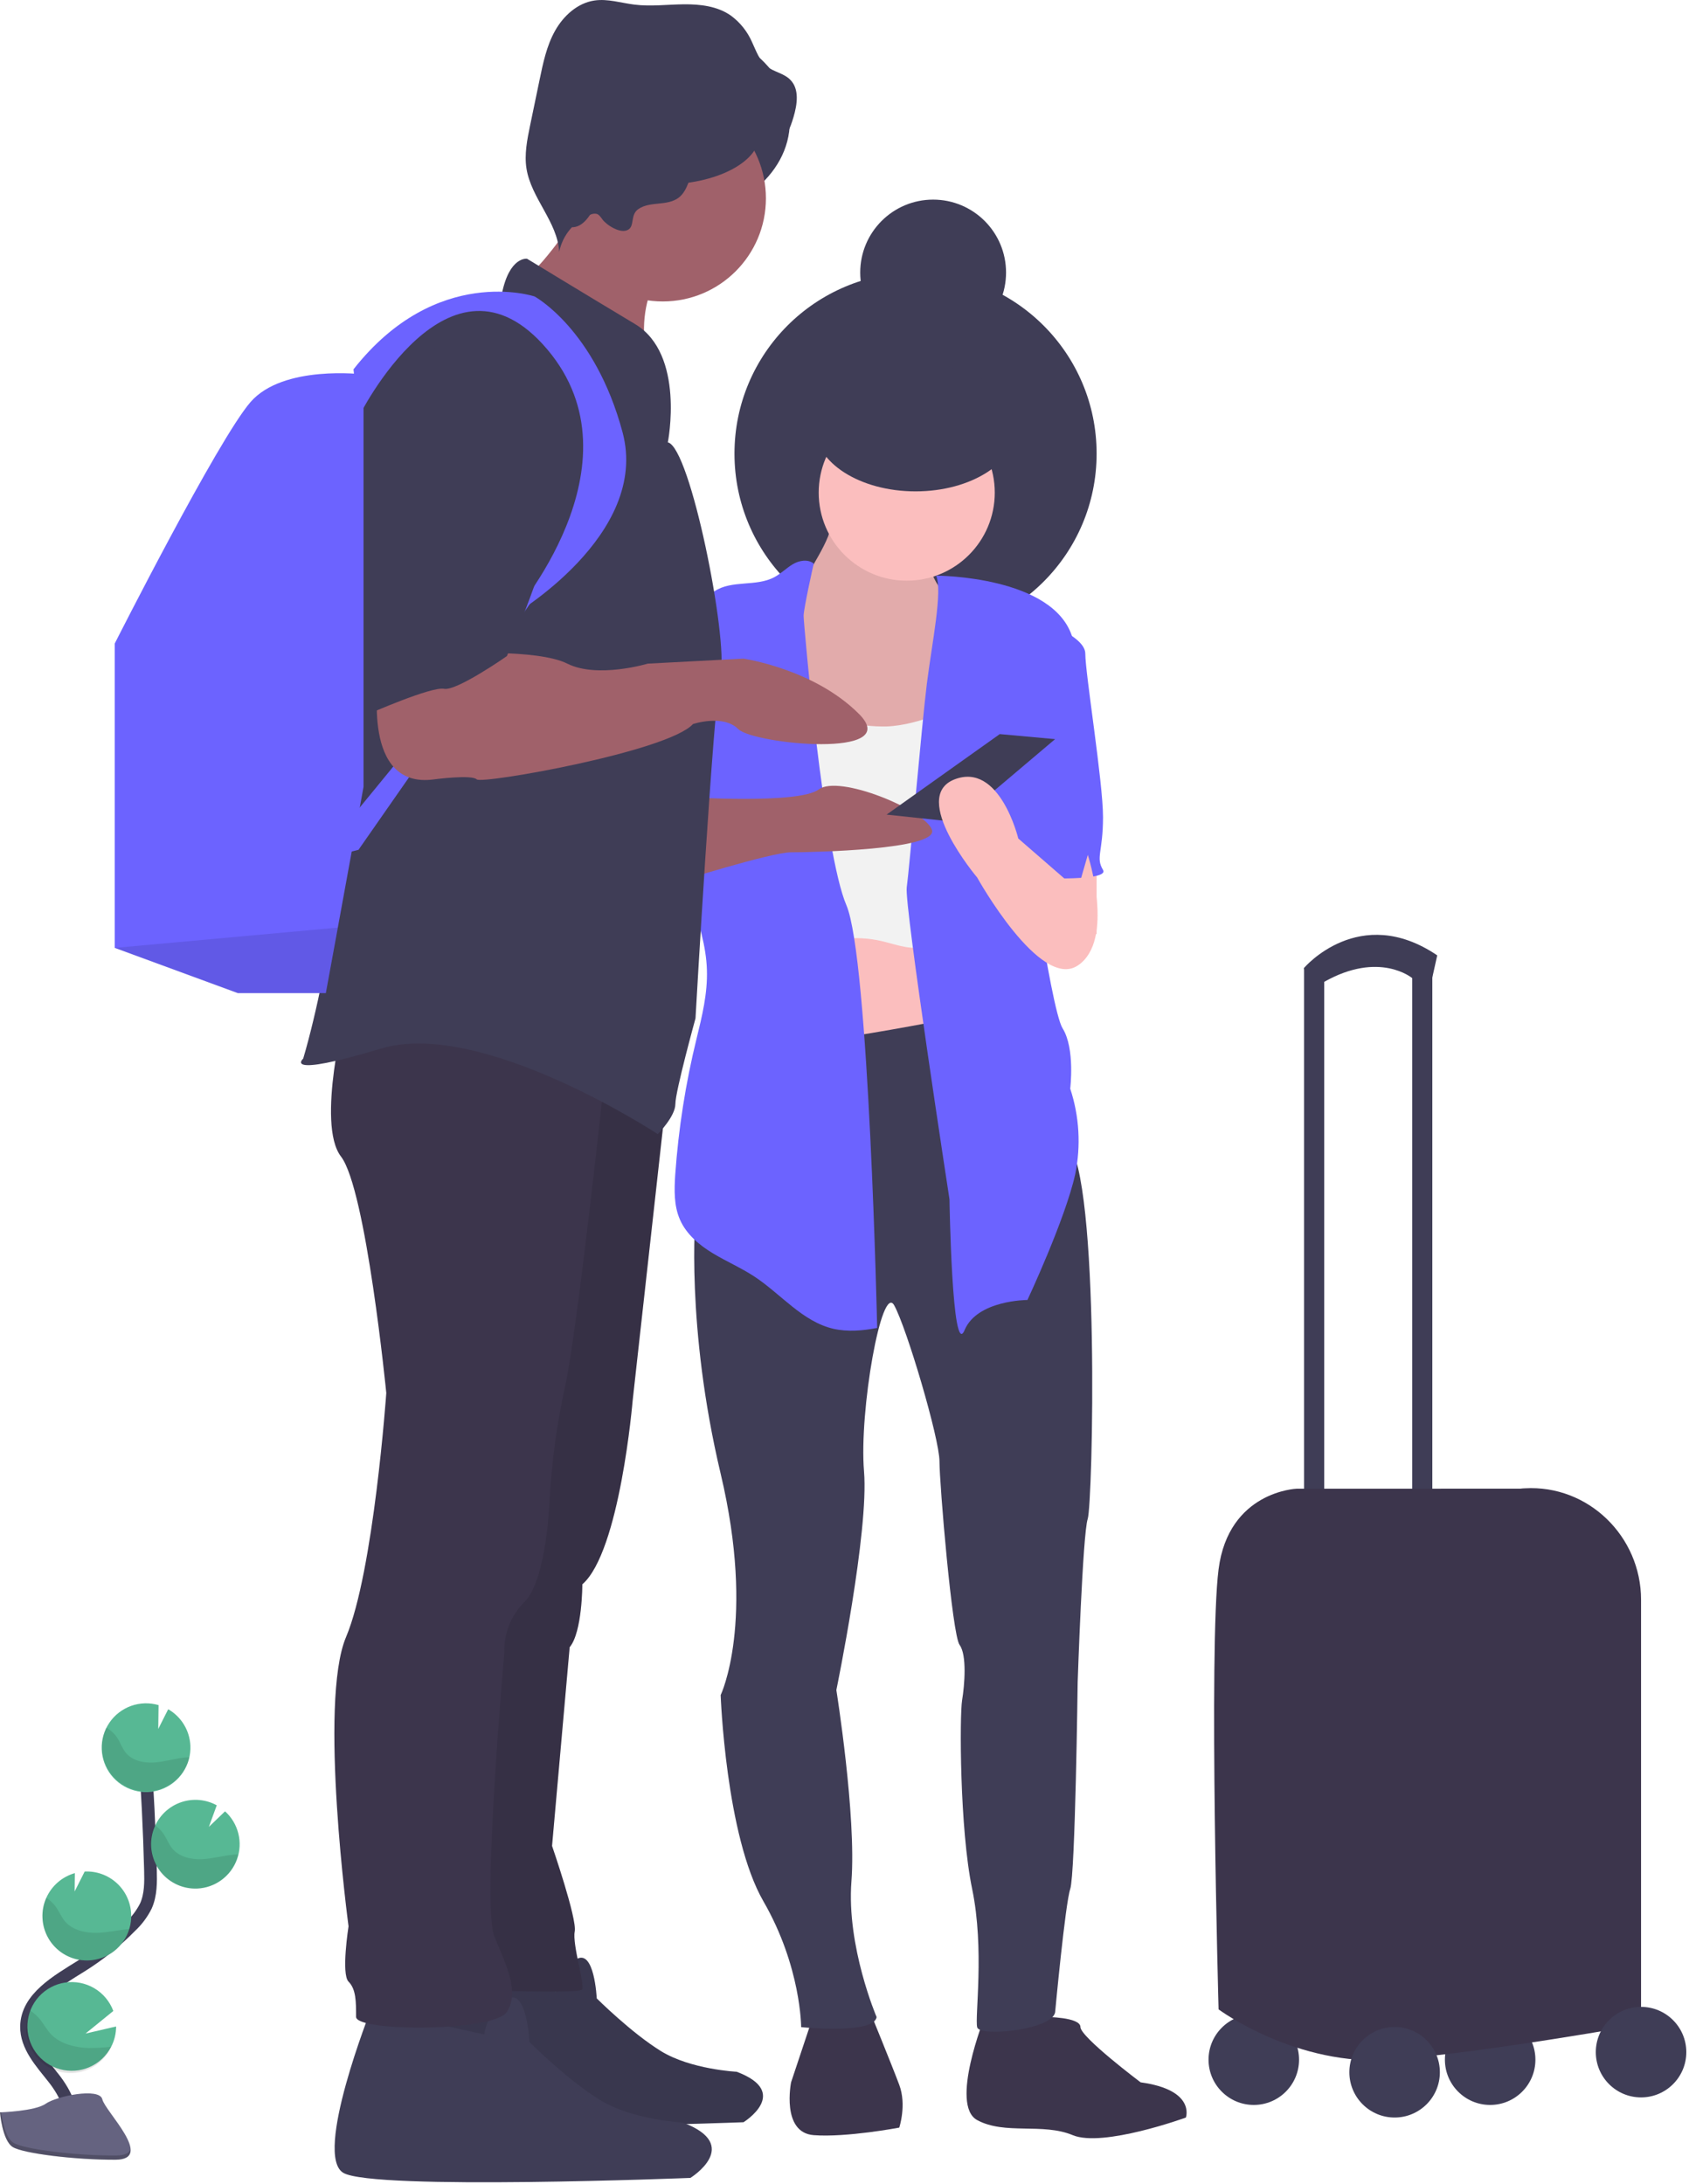 <svg width="533" height="689" viewBox="0 0 533 689" fill="none" xmlns="http://www.w3.org/2000/svg">
<g clip-path="url(#clip0_401_268)">
<path d="M209.56 69.32C231.475 69.32 249.24 55.463 249.24 38.37C249.24 21.277 231.475 7.42 209.56 7.42C187.645 7.42 169.88 21.277 169.88 38.37C169.88 55.463 187.645 69.32 209.56 69.32Z" fill="#3F3D56"/>
<path d="M288.92 200.26C320.477 200.26 346.06 174.678 346.06 143.12C346.06 111.562 320.477 85.98 288.92 85.98C257.362 85.98 231.78 111.562 231.78 143.12C231.78 174.678 257.362 200.26 288.92 200.26Z" fill="#3F3D56"/>
<path d="M470.25 664.12C478.137 664.12 484.53 657.727 484.53 649.84C484.53 641.953 478.137 635.56 470.25 635.56C462.364 635.56 455.97 641.953 455.97 649.84C455.97 657.727 462.364 664.12 470.25 664.12Z" fill="#3F3D56"/>
<path d="M395.66 664.12C403.547 664.12 409.94 657.727 409.94 649.84C409.94 641.953 403.547 635.56 395.66 635.56C387.773 635.56 381.38 641.953 381.38 649.84C381.38 657.727 387.773 664.12 395.66 664.12Z" fill="#3F3D56"/>
<path d="M417.88 305.42H411.53V480.81H417.88V305.42Z" fill="#3F3D56"/>
<path d="M452 305.42H445.65V480.81H452V305.42Z" fill="#3F3D56"/>
<path d="M413.08 310.18L411.49 305.42C411.49 305.42 428.95 284.79 453.55 301.42L451.96 308.57H445.61C445.61 308.57 435.3 299.92 417.84 309.8L413.08 310.18Z" fill="#3F3D56"/>
<path d="M306.38 280.42H249.24V353.43H306.38V280.42Z" fill="#FBBEBE"/>
<path d="M346.06 259.78H328.6V294.7H346.06V259.78Z" fill="#FBBEBE"/>
<path d="M256.78 635.56L249.64 656.99C249.64 656.99 246.46 672.86 256.78 673.65C267.1 674.44 283.78 671.27 283.78 671.27C283.78 671.27 286.16 664.13 283.78 657.78C281.4 651.43 274.26 633.97 274.26 633.97L256.78 635.56Z" fill="#3C354C"/>
<path d="M310.74 636.35C310.74 636.35 299.63 664.13 308.36 668.89C317.09 673.65 329 669.68 338.52 673.65C348.04 677.62 374.23 668.1 374.23 668.1C374.23 668.1 377.41 659.37 359.95 656.99C359.95 656.99 340.95 642.7 340.95 639.53C340.95 636.36 329.84 636.35 329.84 636.35H310.74Z" fill="#3C354C"/>
<path d="M308.36 319.71C308.36 319.71 243.29 333.2 235.36 329.23C227.43 325.26 219.49 383.23 219.49 383.23C219.49 383.23 216.31 418.15 227.42 464.97C238.53 511.79 227.42 534.81 227.42 534.81C227.42 534.81 229.01 579.25 240.92 599.89C252.83 620.53 252.82 639.57 252.82 639.57C252.82 639.57 275.82 641.95 276.63 636.39C276.63 636.39 267.1 614.17 268.69 593.54C270.28 572.91 263.93 533.22 263.93 533.22C263.93 533.22 274.25 483.22 272.66 464.22C271.07 445.22 278.22 404.7 282.18 411.84C286.14 418.98 296.47 453.9 296.47 461.05C296.47 468.2 300.47 515.8 302.82 518.98C305.17 522.16 304.4 531.68 303.61 536.44C302.82 541.2 302.82 576.91 306.78 595.96C310.74 615.01 307.58 636.43 308.37 639.61C309.16 642.79 332.18 640.4 332.97 634.84C332.97 634.84 336.15 600.72 337.74 595.96C339.33 591.2 340.08 530.8 340.08 530.8C340.08 530.8 341.66 483.98 343.25 479.22C344.84 474.46 347.25 372.08 336.9 360.22C326.55 348.36 330.55 318.16 330.55 318.16L308.36 319.71Z" fill="#3F3D56"/>
<path d="M254.87 181.46C251.93 187 248.97 192.59 247.13 198.6C245.29 204.61 244.65 211.12 246.38 217.16C247.618 220.933 249.339 224.529 251.5 227.86C253.219 231.043 255.399 233.954 257.97 236.5C263.97 241.98 272.69 243.08 280.79 243.94C282.179 244.172 283.599 244.148 284.98 243.87C286.088 243.548 287.112 242.988 287.98 242.23C291.53 239.23 293.14 234.65 294.44 230.23C297.532 219.718 299.747 208.968 301.06 198.09C301.365 196.37 301.365 194.61 301.06 192.89C300.36 189.89 297.96 187.56 296.22 184.98C294.136 181.897 292.946 178.297 292.78 174.58C292.71 172.77 292.78 170.77 291.64 169.39C290.882 168.639 289.962 168.071 288.95 167.73C284.22 165.73 279.5 163.73 274.76 161.81C271.9 160.63 266.76 157.49 263.76 159.81C261.19 161.81 262.43 166.45 261.33 169.23C259.64 173.45 256.99 177.46 254.87 181.46Z" fill="#FBBEBE"/>
<path opacity="0.1" d="M254.87 181.46C251.93 187 248.97 192.59 247.13 198.6C245.29 204.61 244.65 211.12 246.38 217.16C247.618 220.933 249.339 224.529 251.5 227.86C253.219 231.043 255.399 233.954 257.97 236.5C263.97 241.98 272.69 243.08 280.79 243.94C282.179 244.172 283.599 244.148 284.98 243.87C286.088 243.548 287.112 242.988 287.98 242.23C291.53 239.23 293.14 234.65 294.44 230.23C297.532 219.718 299.747 208.968 301.06 198.09C301.365 196.37 301.365 194.61 301.06 192.89C300.36 189.89 297.96 187.56 296.22 184.98C294.136 181.897 292.946 178.297 292.78 174.58C292.71 172.77 292.78 170.77 291.64 169.39C290.882 168.639 289.962 168.071 288.95 167.73C284.22 165.73 279.5 163.73 274.76 161.81C271.9 160.63 266.76 157.49 263.76 159.81C261.19 161.81 262.43 166.45 261.33 169.23C259.64 173.45 256.99 177.46 254.87 181.46Z" fill="black"/>
<path d="M286.14 183.21C301.482 183.21 313.92 170.772 313.92 155.43C313.92 140.087 301.482 127.65 286.14 127.65C270.797 127.65 258.36 140.087 258.36 155.43C258.36 170.772 270.797 183.21 286.14 183.21Z" fill="#FBBEBE"/>
<path d="M295.89 225.49C290.63 227.38 285.2 229.01 279.61 229.21C275.422 229.252 271.244 228.805 267.16 227.88C258.721 226.201 250.434 223.837 242.38 220.81C240.66 224.2 240.2 228.07 240.05 231.87C239.62 243.36 241.91 254.76 242.79 266.23C243.9 280.81 242.79 295.71 246.54 309.83C246.756 307.43 247.69 305.151 249.22 303.29C250.495 301.916 252.018 300.797 253.71 299.99C261.278 296.078 269.993 294.993 278.29 296.93C283.1 298.07 288.21 300.2 292.77 298.29C295.49 297.14 297.46 294.72 298.97 292.18C301.533 287.597 303.362 282.64 304.39 277.49C307.39 264.25 307.79 250.56 308.15 236.98C308.25 233.35 309.81 222.56 306.8 219.9C304.69 218.05 304.07 220.69 302.55 222.07C300.573 223.631 298.311 224.792 295.89 225.49Z" fill="#F2F2F2"/>
<path d="M256.79 177.8C254.94 176.35 252.2 176.8 250.16 178.03C248.12 179.26 246.47 180.96 244.4 182.08C238.66 185.19 230.95 182.91 225.5 186.53C220.38 189.94 219.5 196.96 219.1 203.1C218.1 218.7 217.24 234.41 213.49 249.59C212.49 253.59 211.29 257.69 211.67 261.81C211.969 264.164 212.526 266.478 213.33 268.71L218.25 284.08C220.53 291.22 222.84 298.47 223.08 305.96C223.32 313.45 221.56 320.57 219.81 327.72C216.351 341.806 214.1 356.161 213.08 370.63C212.77 375.42 212.64 380.42 214.58 384.81C216.58 389.4 220.64 392.81 224.92 395.4C229.2 397.99 233.85 399.99 238.04 402.74C246.45 408.27 253.2 416.98 263.04 419.25C267.55 420.25 272.27 419.85 276.81 418.97C276.81 418.97 274.24 302.25 267.09 285.58C259.94 268.91 253.6 196.7 253.6 194.32C253.6 191.94 256.79 177.8 256.79 177.8Z" fill="#6C63FF"/>
<path d="M295.41 181.62C295.41 181.62 332.96 181.62 338.52 201.46C344.08 221.3 322.65 253.84 322.65 253.84C322.65 253.84 331.38 318.12 335.34 324.47C339.3 330.82 337.73 343.47 337.73 343.47C340.605 352.178 341.15 361.487 339.31 370.47C336.14 384.75 324.23 410.15 324.23 410.15C324.23 410.15 308.36 410.15 304.39 419.67C300.42 429.19 299.63 378.4 299.63 378.4C299.63 378.4 285.35 285.55 286.14 280C286.93 274.45 290.9 228.41 292.49 215.71C294.08 203.01 297.54 186.38 295.41 181.62Z" fill="#6C63FF"/>
<path d="M324.23 194.32C324.23 194.32 342.49 199.87 342.49 206.22C342.49 212.57 348.08 246.69 348.08 257.8C348.08 268.91 345.7 270.5 348.08 274.47C350.46 278.44 322.69 276.85 322.69 276.85L317.64 231.62L324.23 194.32Z" fill="#6C63FF"/>
<path d="M216.3 251.46C216.3 251.46 252.02 253.84 258.37 249.07C264.72 244.3 291.7 255.42 294.08 261.77C296.46 268.12 255.98 268.91 249.64 268.91C243.3 268.91 213.13 278.44 213.13 278.44L216.3 251.46Z" fill="#A0616A"/>
<path d="M142.77 621.13C142.77 621.13 126.12 663.13 134.77 668.13C143.42 673.13 234.63 669.57 234.63 669.57C234.63 669.57 249.82 660.17 232.46 653.65C232.46 653.65 217.98 652.93 208.58 647.14C199.18 641.35 188.31 630.5 188.31 630.5C188.31 630.5 187.59 614.58 181.8 618.2C180.068 619.341 178.594 620.831 177.473 622.576C176.352 624.321 175.608 626.281 175.29 628.33L142.77 621.13Z" fill="#3F3D56"/>
<path opacity="0.1" d="M142.77 621.13C142.77 621.13 126.12 663.13 134.77 668.13C143.42 673.13 234.63 669.57 234.63 669.57C234.63 669.57 249.82 660.17 232.46 653.65C232.46 653.65 217.98 652.93 208.58 647.14C199.18 641.35 188.31 630.5 188.31 630.5C188.31 630.5 187.59 614.58 181.8 618.2C180.068 619.341 178.594 620.831 177.473 622.576C176.352 624.321 175.608 626.281 175.29 628.33L142.77 621.13Z" fill="black"/>
<path d="M117.08 633.97C117.08 633.97 98.83 679.97 108.35 685.55C117.87 691.13 217.87 687.14 217.87 687.14C217.87 687.14 234.54 676.83 215.49 669.68C215.49 669.68 199.62 668.89 189.3 662.54C178.98 656.19 167.08 644.26 167.08 644.26C167.08 644.26 166.29 626.8 159.94 630.77C158.04 632.02 156.423 633.655 155.193 635.568C153.963 637.482 153.148 639.632 152.8 641.88L117.08 633.97Z" fill="#3F3D56"/>
<path d="M210.75 341.93L199.64 441.93C199.64 441.93 195.64 489.55 183.77 499.86C183.77 499.86 183.77 514.94 179.77 519.7L174.21 582.4C174.21 582.4 182.15 605.4 181.36 609.4C180.57 613.4 184.53 626.06 183.74 627.65C182.95 629.24 145.64 627.65 145.64 627.65L153.58 499.88L178.18 322.12L210.75 341.93Z" fill="#3C354C"/>
<path opacity="0.1" d="M210.75 341.93L199.64 441.93C199.64 441.93 195.64 489.55 183.77 499.86C183.77 499.86 183.77 514.94 179.77 519.7L174.21 582.4C174.21 582.4 182.15 605.4 181.36 609.4C180.57 613.4 184.53 626.06 183.74 627.65C182.95 629.24 145.64 627.65 145.64 627.65L153.58 499.88L178.18 322.12L210.75 341.93Z" fill="black"/>
<path d="M190.91 338.75C190.91 338.75 182.18 420.49 178.21 437.95C175.714 449.448 174.122 461.124 173.45 472.87C173.45 472.87 172.66 498.27 165.51 505.41C163.423 507.477 161.784 509.95 160.693 512.677C159.603 515.403 159.084 518.325 159.17 521.26C159.17 521.26 152.02 601.41 155.99 610.94C159.96 620.47 163.93 628.4 159.99 634.74C156.05 641.08 112.37 641.09 112.37 636.33C112.37 631.57 112.37 627.6 109.99 625.22C107.61 622.84 109.99 607.76 109.99 607.76C109.99 607.76 100.47 537.13 109.2 516.5C117.93 495.87 121.9 439.5 121.9 439.5C121.9 439.5 115.55 375.22 107.61 364.9C99.67 354.58 109.2 318.08 109.2 318.08L190.91 338.75Z" fill="#3C354C"/>
<path d="M168.57 84.91C169.49 87.01 171.7 88.18 173.71 89.29C185.36 95.71 195.11 105.02 204.71 114.22C202.314 106.091 202.826 97.381 206.16 89.59C207.3 86.94 208.81 84.08 207.99 81.31C207.38 79.31 205.65 77.79 203.99 76.49C200.07 73.458 195.973 70.663 191.72 68.12C188.72 66.34 182.64 61.61 179.23 62.12C179.05 66.73 178.96 70.85 176.94 75.12C176.44 76.18 168.92 85.71 168.57 84.91Z" fill="#A0616A"/>
<path d="M209.16 95.11C227.131 95.11 241.7 80.541 241.7 62.57C241.7 44.598 227.131 30.03 209.16 30.03C191.189 30.03 176.62 44.598 176.62 62.57C176.62 80.541 191.189 95.11 209.16 95.11Z" fill="#A0616A"/>
<path d="M210.75 139.56C210.75 139.56 216.3 111.78 200.43 102.26C184.56 92.74 166.31 81.63 166.31 81.63C166.31 81.63 160.75 80.83 158.37 92.74C158.37 92.74 113.14 101.47 108.37 144.32C103.6 187.17 111.55 249.87 111.55 249.87C111.55 249.87 104.41 304.63 95.68 333.99C95.68 333.99 88.53 340.34 120.28 330.82C152.03 321.3 207.57 357.82 207.57 357.82C207.57 357.82 213.13 352.26 213.13 348.29C213.13 344.32 219.48 321.29 219.48 321.29C219.48 321.29 225.03 223.68 227.41 212.57C229.79 201.46 217.89 141.15 210.75 139.56Z" fill="#3F3D56"/>
<path d="M161.55 194.32C161.55 194.32 205.19 168.92 196.46 136.38C187.73 103.84 168.69 93.53 168.69 93.53C168.69 93.53 137.74 83.21 111.55 116.53L113.14 131.61C113.14 131.61 141.71 73.68 172.66 110.18C203.61 146.68 161.55 194.32 161.55 194.32Z" fill="#6C63FF"/>
<path d="M114.72 118.13V248.26L106.61 292.65L102.82 313.34H75.08L36.2 299.05V203.05C36.2 203.05 68.73 138.76 79.05 126.86C89.37 114.96 114.72 118.13 114.72 118.13Z" fill="#6C63FF"/>
<path opacity="0.1" d="M106.6 292.66L102.82 313.35H75.04L36.16 299.07L106.6 292.66Z" fill="black"/>
<path d="M105.2 264.94L173.45 181.61L113.13 268.12L106.78 269.7L105.2 264.94Z" fill="#6C63FF"/>
<path d="M201.49 65.93C203.34 64.68 205.66 64.45 207.88 64.23C210.1 64.01 212.42 63.71 214.19 62.35C217.26 59.99 217.49 55.43 219.74 52.28C222.99 47.71 229.48 47.16 235.09 47.38C238.52 47.52 242.21 47.73 245.09 45.88C247.97 44.03 249.39 40.38 250.39 37.01C251.58 33.01 252.34 28.13 249.39 25.17C247.39 23.11 244.15 22.7 241.89 20.89C239.63 19.08 238.58 15.97 237.31 13.26C235.86 9.949 233.567 7.077 230.66 4.93C226.4 1.93 220.96 1.31 215.77 1.36C210.58 1.41 205.37 2.1 200.22 1.46C196 0.94 191.79 -0.46 187.59 0.16C182.23 0.95 177.8 5 175.15 9.73C172.5 14.46 171.38 19.86 170.28 25.16L167.28 39.59C166.36 44.07 165.43 48.66 166.14 53.17C167.62 62.53 175.9 69.97 176.47 79.42C177.014 76.809 178.198 74.374 179.916 72.334C181.633 70.294 183.83 68.712 186.31 67.73C186.93 67.427 187.634 67.339 188.31 67.48C189.13 67.75 189.61 68.57 190.13 69.26C191.49 71.07 195.76 73.81 198.13 72.53C200.39 71.38 198.77 67.78 201.49 65.93Z" fill="#3F3D56"/>
<path d="M409.15 469.7C409.15 469.7 387.72 470.49 384.55 495.09C381.38 519.69 384.55 633.97 384.55 633.97C384.55 633.97 409.15 652.22 439.31 649.84C469.47 647.46 517.87 638.73 517.87 638.73V504.73C517.87 484.73 501.19 468.42 481.21 469.57C480.74 469.57 480.21 469.63 479.78 469.68L409.15 469.7Z" fill="#3C354C"/>
<path d="M440.1 668.09C447.986 668.09 454.38 661.697 454.38 653.81C454.38 645.924 447.986 639.53 440.1 639.53C432.213 639.53 425.82 645.924 425.82 653.81C425.82 661.697 432.213 668.09 440.1 668.09Z" fill="#3F3D56"/>
<path d="M517.87 661.74C525.756 661.74 532.15 655.347 532.15 647.46C532.15 639.574 525.756 633.18 517.87 633.18C509.983 633.18 503.59 639.574 503.59 647.46C503.59 655.347 509.983 661.74 517.87 661.74Z" fill="#3F3D56"/>
<path d="M119.49 214.16C119.49 214.16 113.93 249.07 136.94 245.9C136.94 245.9 148.85 244.31 150.44 245.9C152.03 247.49 210.75 237.17 218.69 228.44C218.69 228.44 228.21 225.27 232.97 230.03C237.73 234.79 285.35 239.55 271.08 225.26C256.81 210.97 234.58 207.8 234.58 207.8L204.42 209.38C204.42 209.38 188.55 214.15 179.03 209.38C169.51 204.61 142.5 206.26 142.5 206.26L119.49 214.16Z" fill="#A0616A"/>
<path d="M152.02 103.85C152.02 103.85 116.31 107.85 116.31 159.4V225.26C116.31 225.26 136.15 216.53 140.12 217.32C144.09 218.11 159.96 207 159.96 207C159.96 207 178.21 164.16 176.62 152.26C175.03 140.36 175.83 105.43 152.02 103.85Z" fill="#3F3D56"/>
<path d="M315.5 231.61L279.79 257.01L302.01 259.39L332.96 233.2L315.5 231.61Z" fill="#3F3D56"/>
<path d="M343.28 269.71C343.28 269.71 352.01 296.71 340.11 304.63C328.21 312.55 308.36 276.85 308.36 276.85C308.36 276.85 286.93 251.46 301.22 245.9C315.51 240.34 321.34 264.55 321.34 264.55L340.08 280.82L343.28 269.71Z" fill="#FBBEBE"/>
<path d="M288.92 155.03C306.45 155.03 320.66 145.968 320.66 134.79C320.66 123.612 306.45 114.55 288.92 114.55C271.391 114.55 257.18 123.612 257.18 134.79C257.18 145.968 271.391 155.03 288.92 155.03Z" fill="#3F3D56"/>
<path d="M294.47 109C307.178 109 317.48 98.698 317.48 85.99C317.48 73.282 307.178 62.98 294.47 62.98C281.762 62.98 271.46 73.282 271.46 85.99C271.46 98.698 281.762 109 294.47 109Z" fill="#3F3D56"/>
<path d="M209.16 58.21C226.032 58.21 239.71 51.105 239.71 42.34C239.71 33.575 226.032 26.47 209.16 26.47C192.288 26.47 178.61 33.575 178.61 42.34C178.61 51.105 192.288 58.21 209.16 58.21Z" fill="#3F3D56"/>
<path d="M180.59 71.7C186.505 71.7 191.3 59.795 191.3 45.11C191.3 30.425 186.505 18.52 180.59 18.52C174.675 18.52 169.88 30.425 169.88 45.11C169.88 59.795 174.675 71.7 180.59 71.7Z" fill="#3F3D56"/>
<path d="M21.17 672.8C24.17 667.29 20.77 660.54 16.89 655.62C13.01 650.7 8.27 645.62 8.37 639.33C8.52 630.33 18.07 625.02 25.7 620.25C31.363 616.71 36.586 612.511 41.26 607.74C43.221 605.908 44.84 603.741 46.04 601.34C47.62 597.82 47.58 593.82 47.48 589.96C47.147 577.12 46.51 564.293 45.57 551.48" stroke="#3F3D56" stroke-width="4" stroke-miterlimit="10"/>
<path d="M60.08 550.77C59.974 548.419 59.276 546.133 58.053 544.123C56.83 542.113 55.119 540.444 53.08 539.27L49.94 545.49L50.04 537.97C47.194 537.134 44.155 537.223 41.363 538.226C38.571 539.228 36.17 541.092 34.505 543.547C32.841 546.003 32 548.924 32.103 551.888C32.206 554.853 33.248 557.709 35.079 560.043C36.91 562.377 39.434 564.069 42.289 564.875C45.144 565.682 48.181 565.56 50.963 564.529C53.744 563.497 56.126 561.609 57.764 559.136C59.403 556.663 60.214 553.733 60.08 550.77Z" fill="#57B894"/>
<path d="M35.08 645.77C33.608 648.623 31.2 650.884 28.259 652.173C25.318 653.462 22.024 653.701 18.928 652.85C15.832 651.999 13.123 650.11 11.254 647.499C9.385 644.888 8.471 641.715 8.663 638.51C8.856 635.305 10.145 632.264 12.313 629.896C14.482 627.528 17.398 625.977 20.574 625.504C23.749 625.03 26.991 625.663 29.756 627.295C32.521 628.927 34.641 631.461 35.76 634.47L26.99 641.6L36.64 639.36C36.642 641.591 36.107 643.789 35.08 645.77Z" fill="#57B894"/>
<path d="M28.08 618.52C26.238 618.61 24.396 618.335 22.66 617.711C20.925 617.087 19.329 616.127 17.966 614.884C16.603 613.642 15.499 612.142 14.717 610.472C13.935 608.801 13.491 606.993 13.41 605.15C13.299 602.954 13.714 600.764 14.62 598.76C15.46 596.884 16.702 595.215 18.257 593.871C19.812 592.527 21.642 591.54 23.62 590.98L23.55 596.77L26.72 590.48C28.562 590.39 30.404 590.665 32.14 591.289C33.876 591.913 35.471 592.874 36.834 594.116C38.197 595.358 39.301 596.858 40.083 598.528C40.865 600.199 41.309 602.007 41.39 603.85C41.472 605.47 41.269 607.091 40.79 608.64C39.946 611.395 38.272 613.821 35.997 615.59C33.723 617.358 30.958 618.381 28.08 618.52Z" fill="#57B894"/>
<path d="M62.19 595.85C60.036 595.929 57.892 595.51 55.926 594.624C53.961 593.739 52.226 592.412 50.858 590.746C49.489 589.08 48.524 587.121 48.037 585.021C47.551 582.921 47.555 580.737 48.051 578.639C48.547 576.541 49.521 574.586 50.897 572.926C52.272 571.266 54.013 569.946 55.982 569.069C57.952 568.193 60.097 567.783 62.251 567.871C64.405 567.96 66.509 568.545 68.4 569.58L65.92 576.38L71.02 571.48C73.082 573.345 74.541 575.783 75.213 578.481C75.884 581.179 75.737 584.016 74.79 586.63C73.842 589.245 72.138 591.518 69.894 593.16C67.65 594.802 64.968 595.738 62.19 595.85Z" fill="#57B894"/>
<path opacity="0.1" d="M58.19 554.51C54.96 554.87 51.8 555.88 48.55 556.08C45.3 556.28 41.73 555.5 39.68 552.97C38.57 551.61 38.01 549.89 37.08 548.41C36.193 547.028 34.981 545.885 33.55 545.08C32.696 546.851 32.224 548.781 32.165 550.746C32.107 552.712 32.463 554.667 33.21 556.485C33.958 558.304 35.079 559.944 36.503 561.3C37.926 562.656 39.619 563.697 41.472 564.355C43.324 565.013 45.295 565.274 47.255 565.12C49.214 564.967 51.12 564.402 52.847 563.463C54.574 562.523 56.084 561.231 57.279 559.67C58.473 558.108 59.325 556.313 59.78 554.4C59.25 554.42 58.72 554.46 58.19 554.51Z" fill="black"/>
<path opacity="0.1" d="M62.19 595.85C59.775 595.955 57.374 595.436 55.219 594.343C53.063 593.25 51.225 591.62 49.883 589.609C48.541 587.599 47.741 585.277 47.558 582.866C47.375 580.456 47.817 578.04 48.84 575.85C49.959 576.599 50.921 577.561 51.67 578.68C52.67 580.19 53.27 581.93 54.45 583.32C56.63 585.89 60.37 586.73 63.75 586.57C67.13 586.41 70.41 585.46 73.75 585.15C74.22 585.15 74.7 585.07 75.17 585.06C74.475 588.026 72.832 590.684 70.489 592.631C68.147 594.578 65.233 595.709 62.19 595.85Z" fill="black"/>
<path opacity="0.1" d="M28.08 618.52C26.238 618.61 24.396 618.335 22.66 617.711C20.925 617.087 19.329 616.126 17.966 614.884C16.603 613.641 15.499 612.142 14.717 610.471C13.935 608.801 13.491 606.992 13.41 605.15C13.299 602.954 13.714 600.763 14.62 598.76C15.787 599.517 16.804 600.483 17.62 601.61C18.71 603.15 19.39 604.92 20.62 606.34C22.99 608.98 26.97 609.91 30.56 609.82C34.15 609.73 37.38 608.89 40.83 608.63C39.985 611.392 38.306 613.826 36.023 615.596C33.741 617.367 30.966 618.388 28.08 618.52Z" fill="black"/>
<path opacity="0.1" d="M35.08 645.77C34.328 647.449 33.253 648.965 31.916 650.229C30.578 651.493 29.005 652.481 27.286 653.137C25.567 653.793 23.735 654.104 21.895 654.052C20.056 654 18.245 653.587 16.565 652.835C14.886 652.083 13.37 651.008 12.107 649.67C10.842 648.333 9.854 646.76 9.198 645.041C8.542 643.321 8.231 641.49 8.283 639.65C8.335 637.811 8.748 635.999 9.5 634.32C10.654 635.079 11.692 636.002 12.58 637.06C13.91 638.69 14.79 640.53 16.33 642.06C19.2 644.88 23.83 646.06 27.96 646.15C30.339 646.159 32.716 646.033 35.08 645.77Z" fill="black"/>
<path d="M0 666.46C0 666.46 11.08 666.12 14.42 663.74C17.76 661.36 31.42 658.52 32.29 662.34C33.16 666.16 48.93 681.34 36.43 681.4C23.93 681.46 7.37 679.45 4.04 677.4C0.71 675.35 0 666.46 0 666.46Z" fill="#656380"/>
<path opacity="0.2" d="M36.65 680.07C24.14 680.17 7.59 678.12 4.26 676.07C1.72 674.53 0.71 668.98 0.37 666.42H0C0 666.42 0.7 675.35 4 677.42C7.3 679.49 23.88 681.5 36.39 681.42C40 681.42 41.24 680.11 41.18 678.2C40.71 679.33 39.34 680.05 36.65 680.07Z" fill="black"/>
</g>
<defs>
<clipPath id="clip0_401_268">
<rect width="532.15" height="688.51" fill="white"/>
</clipPath>
</defs>
</svg>
